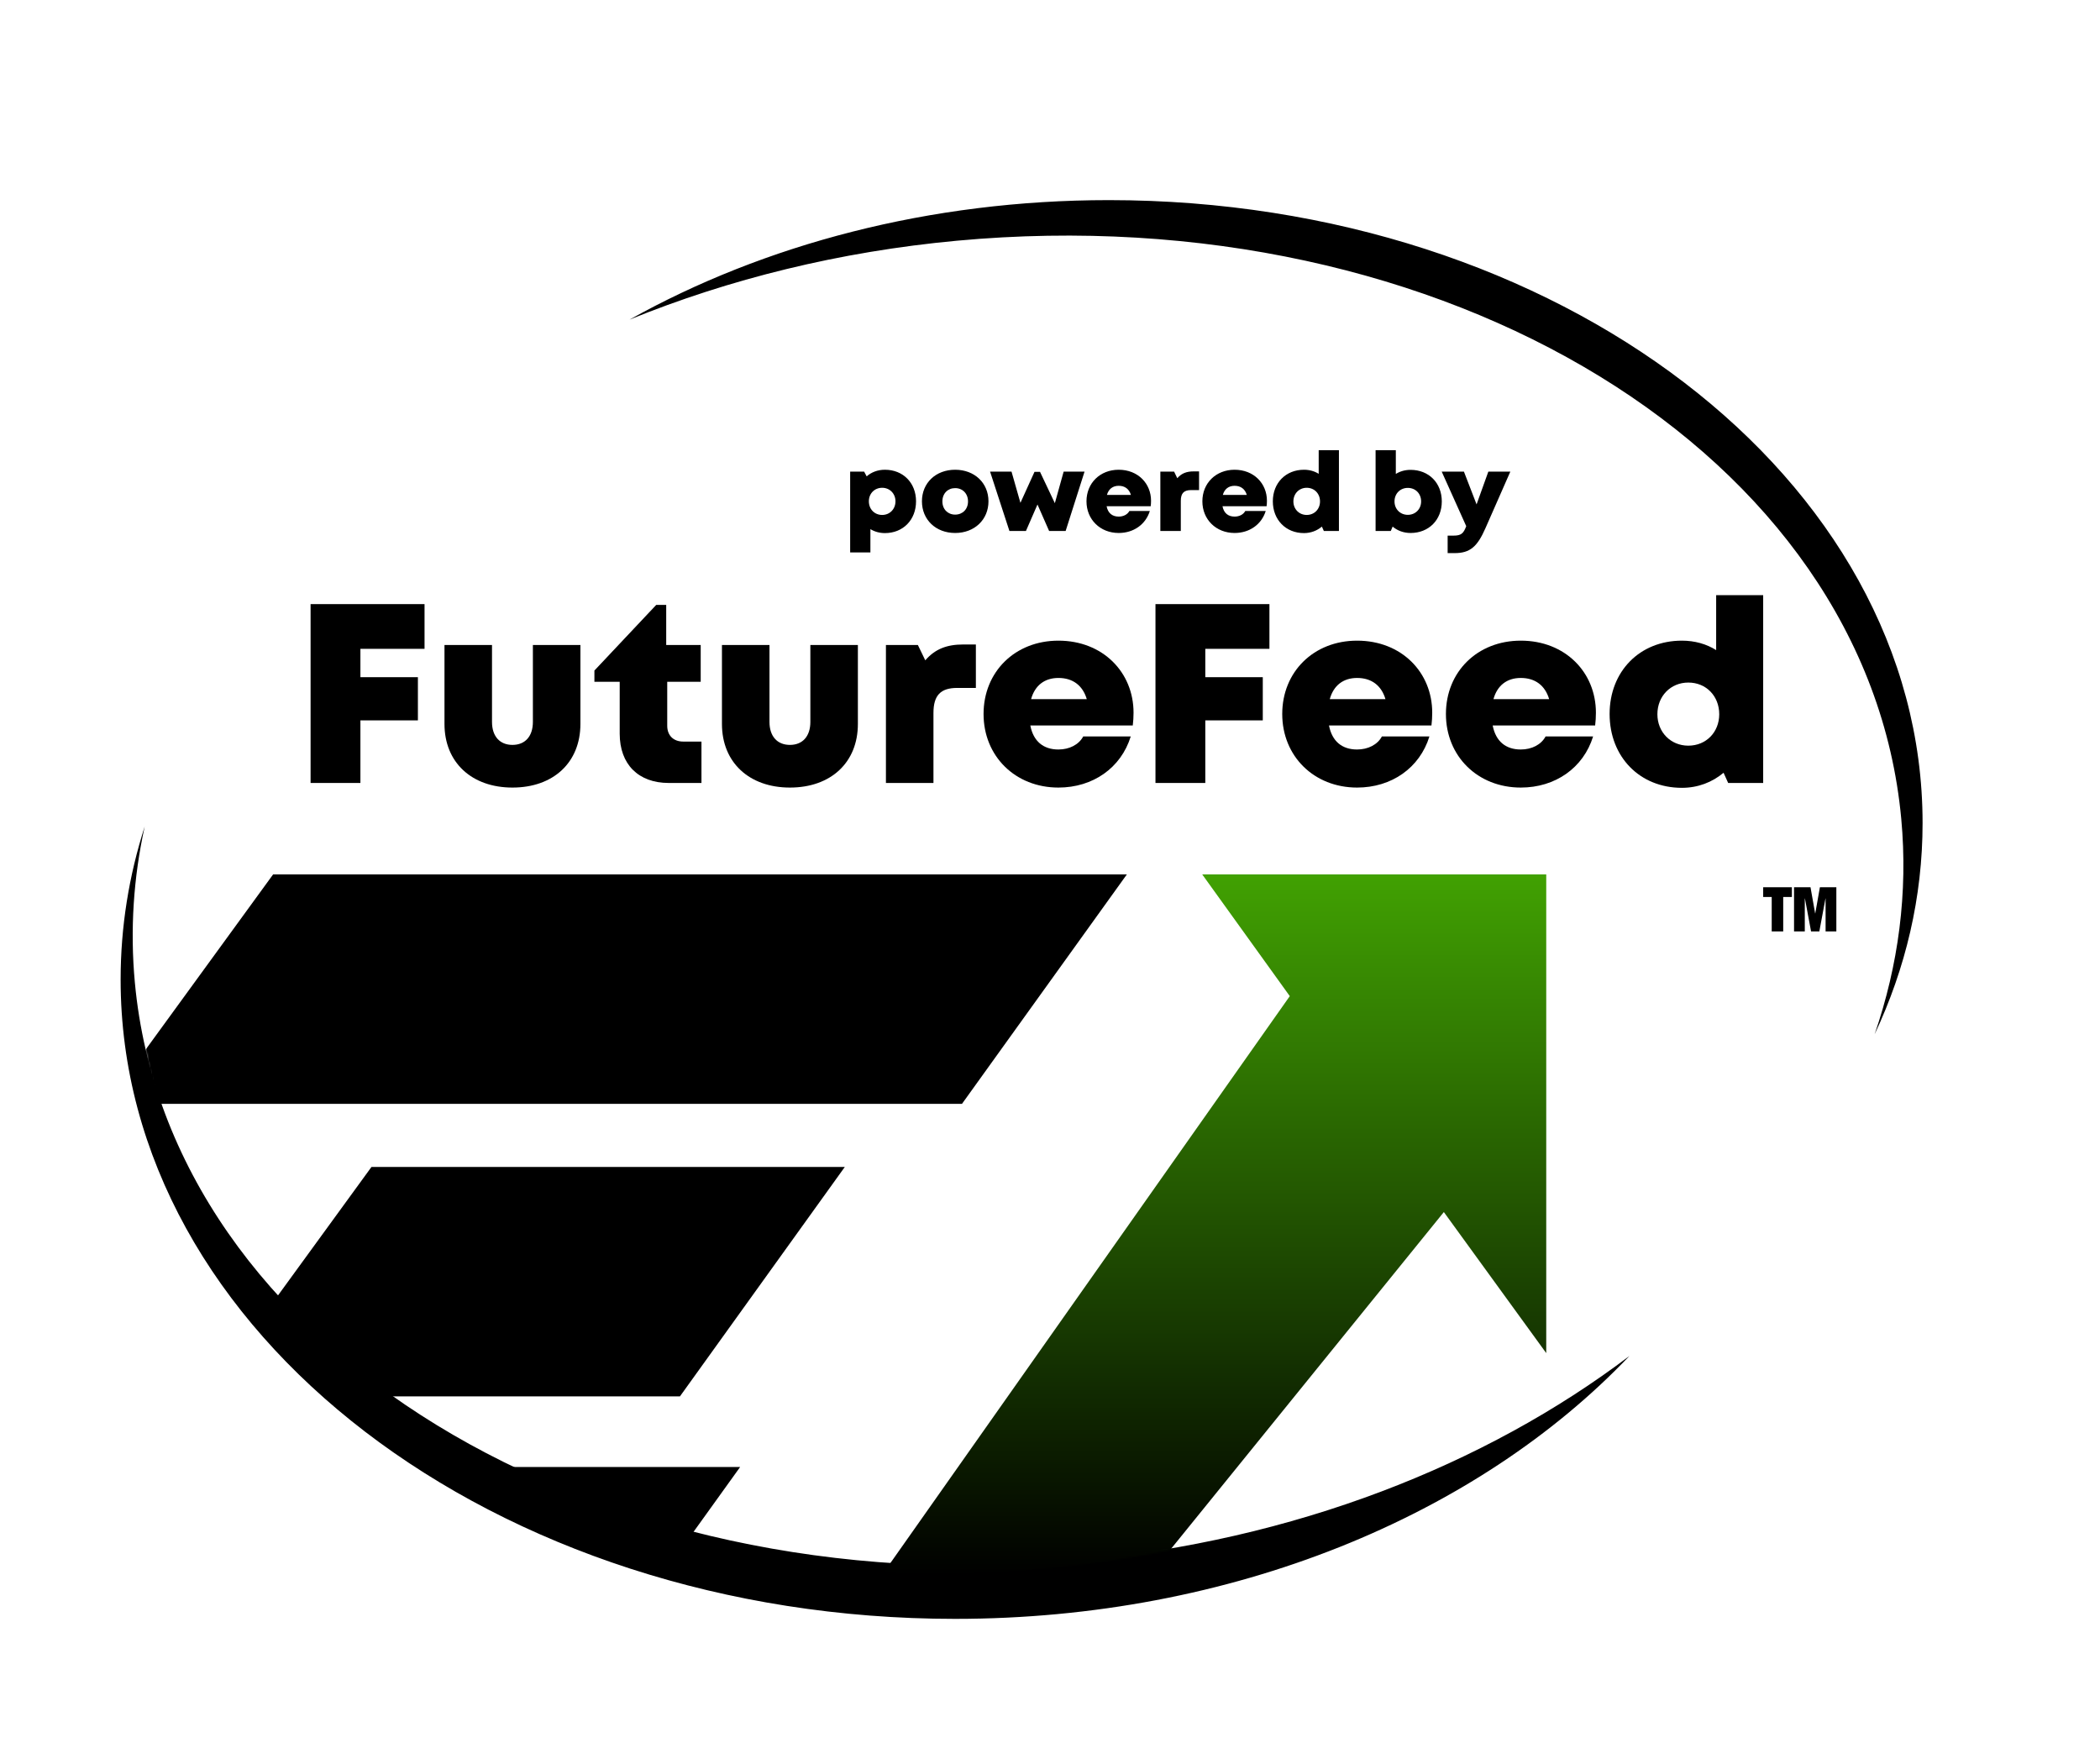 <svg width="1222" height="1017" viewBox="0 0 1222 1017" fill="none" xmlns="http://www.w3.org/2000/svg">
<path fill-rule="evenodd" clip-rule="evenodd" d="M1090.86 601.846C1108.92 563.471 1118.76 522.091 1118.76 478.952C1118.76 278.749 906.768 116.452 645.261 116.452C540.974 116.452 444.562 142.263 366.328 185.996C424.27 162.4 488.531 146.406 556.826 140.077C840.668 113.774 1086.7 264.377 1106.35 476.459C1110.33 519.439 1104.71 561.646 1090.86 601.846ZM948.169 789.066C859.877 881.795 716.969 942.047 555.693 942.047C287.559 942.047 70.193 775.497 70.193 570.047C70.193 539.353 75.045 509.527 84.193 480.995C77.694 510.535 75.619 540.925 78.472 571.712C98.126 783.794 344.157 934.397 627.998 908.094C752.863 896.523 864.245 852.644 948.169 789.066Z" fill="black"/>
<mask id="mask0_317_211" style="mask-type:alpha" maskUnits="userSpaceOnUse" x="80" y="100" width="1062" height="816">
<ellipse cx="610.894" cy="508.005" rx="536.214" ry="400.206" transform="rotate(-12.661 610.894 508.005)" fill="url(#paint0_linear_317_211)"/>
</mask>
<g mask="url(#mask0_317_211)">
<path d="M699.591 508.851L750.531 579.663L430.754 1033.58H309.562L372.22 1119.69L504.007 1120.31L840.183 705.319L899.764 787.404V508.852L699.591 508.851Z" fill="url(#paint1_linear_317_211)"/>
<path d="M158.912 508.851L61.762 642.36H559.773L655.713 508.851H158.912Z" fill="black"/>
<path d="M216.158 679.073L119.008 812.582H395.658L491.597 679.073H216.158Z" fill="black"/>
<path d="M271.209 853.66L174.059 987.168H334.758L430.697 853.66H271.209Z" fill="black"/>
</g>
<path d="M247.043 377.565V351.545H180.73V455.624H209.724V419.196H243.178V394.069H209.724V377.565H247.043Z" fill="black"/>
<path d="M298.196 458.3C321.986 458.3 337.746 443.729 337.746 421.278V375.335H310.091V420.088C310.091 428.415 305.63 433.47 298.196 433.47C290.911 433.47 286.302 428.563 286.302 420.088V375.335H258.646V421.278C258.646 443.729 274.556 458.3 298.196 458.3Z" fill="black"/>
<path d="M397.631 431.537C391.832 431.537 388.264 427.969 388.264 422.319V396.745H407.741V375.335H387.669V351.991H381.87L345.889 390.203V396.745H360.609V426.928C360.609 444.77 371.462 455.624 389.156 455.624H408.187V431.537H397.631Z" fill="black"/>
<path d="M459.657 458.3C483.447 458.3 499.207 443.729 499.207 421.278V375.335H471.552V420.088C471.552 428.415 467.091 433.47 459.657 433.47C452.372 433.47 447.763 428.563 447.763 420.088V375.335H420.107V421.278C420.107 443.729 436.017 458.3 459.657 458.3Z" fill="black"/>
<path d="M560.43 375.037C550.914 375.037 544.075 377.714 538.425 384.256L534.113 375.335H515.527V455.624H543.183V414.885C543.183 404.625 547.346 400.314 557.01 400.314H567.864V375.037H560.43Z" fill="black"/>
<path d="M659.615 414.736C659.615 391.244 641.773 372.807 615.902 372.807C590.625 372.807 572.337 390.946 572.337 415.479C572.337 440.012 590.774 458.3 615.902 458.3C635.974 458.3 652.329 446.852 657.979 428.563H630.324C627.796 433.321 622.295 436.146 615.902 436.146C607.129 436.146 601.331 431.388 599.546 422.17H659.169C659.466 419.642 659.615 417.263 659.615 414.736ZM615.902 394.515C624.228 394.515 630.027 398.827 632.406 406.856H599.993C602.223 398.827 607.873 394.515 615.902 394.515Z" fill="black"/>
<path d="M738.686 377.565V351.545H672.374V455.624H701.367V419.196H734.821V394.069H701.367V377.565H738.686Z" fill="black"/>
<path d="M833.418 414.736C833.418 391.244 815.576 372.807 789.705 372.807C764.428 372.807 746.14 390.946 746.14 415.479C746.14 440.012 764.577 458.3 789.705 458.3C809.777 458.3 826.132 446.852 831.782 428.563H804.127C801.599 433.321 796.098 436.146 789.705 436.146C780.932 436.146 775.134 431.388 773.349 422.17H832.971C833.269 419.642 833.418 417.263 833.418 414.736ZM789.705 394.515C798.031 394.515 803.83 398.827 806.208 406.856H773.795C776.026 398.827 781.676 394.515 789.705 394.515Z" fill="black"/>
<path d="M928.668 414.736C928.668 391.244 910.826 372.807 884.955 372.807C859.679 372.807 841.391 390.946 841.391 415.479C841.391 440.012 859.828 458.3 884.955 458.3C905.027 458.3 921.383 446.852 927.032 428.563H899.377C896.85 433.321 891.348 436.146 884.955 436.146C876.183 436.146 870.384 431.388 868.6 422.17H928.222C928.519 419.642 928.668 417.263 928.668 414.736ZM884.955 394.515C893.281 394.515 899.08 398.827 901.459 406.856H869.046C871.276 398.827 876.926 394.515 884.955 394.515Z" fill="black"/>
<path d="M998.642 346.341V378.308C992.992 374.74 986.153 372.807 978.719 372.807C954.186 372.807 936.641 390.649 936.641 415.479C936.641 440.458 954.186 458.449 978.719 458.449C988.086 458.449 996.412 455.178 1002.95 449.676L1005.63 455.624H1026V346.341H998.642ZM982.436 433.916C972.176 433.916 964.445 426.036 964.445 415.628C964.445 405.071 972.176 397.191 982.436 397.191C992.843 397.191 1000.43 405.071 1000.43 415.628C1000.43 426.036 992.843 433.916 982.436 433.916Z" fill="black"/>
<path d="M514.936 273.352C510.776 273.352 507.128 274.76 504.312 277.192L502.84 274.44H494.712V321.48H506.488V307.912C508.92 309.384 511.8 310.216 514.936 310.216C525.496 310.216 533.048 302.536 533.048 291.72C533.048 280.968 525.496 273.352 514.936 273.352ZM513.336 299.656C508.856 299.656 505.592 296.264 505.592 291.72C505.592 287.24 508.856 283.848 513.336 283.848C517.752 283.848 521.08 287.24 521.08 291.72C521.08 296.264 517.752 299.656 513.336 299.656ZM555.806 310.152C567.07 310.152 575.198 302.408 575.198 291.72C575.198 281.032 567.07 273.352 555.806 273.352C544.542 273.352 536.478 281.032 536.478 291.72C536.478 302.408 544.542 310.152 555.806 310.152ZM555.806 299.464C551.518 299.464 548.382 296.328 548.382 291.784C548.382 287.176 551.518 284.04 555.806 284.04C560.158 284.04 563.294 287.24 563.294 291.784C563.294 296.328 560.158 299.464 555.806 299.464ZM618.944 274.44L613.824 292.808L605.184 274.568H601.984L593.792 292.616L588.608 274.44H576.128L587.392 309H596.992L603.712 293.576L610.496 309H620.096L631.104 274.44H618.944ZM669.796 291.4C669.796 281.288 662.116 273.352 650.98 273.352C640.1 273.352 632.228 281.16 632.228 291.72C632.228 302.28 640.164 310.152 650.98 310.152C659.62 310.152 666.66 305.224 669.092 297.352H657.188C656.1 299.4 653.732 300.616 650.98 300.616C647.204 300.616 644.708 298.568 643.94 294.6H669.604C669.732 293.512 669.796 292.488 669.796 291.4ZM650.98 282.696C654.564 282.696 657.06 284.552 658.084 288.008H644.132C645.092 284.552 647.524 282.696 650.98 282.696ZM694.54 274.312C690.444 274.312 687.5 275.464 685.068 278.28L683.212 274.44H675.212V309H687.116V291.464C687.116 287.048 688.908 285.192 693.068 285.192H697.74V274.312H694.54ZM737.234 291.4C737.234 281.288 729.554 273.352 718.418 273.352C707.538 273.352 699.666 281.16 699.666 291.72C699.666 302.28 707.602 310.152 718.418 310.152C727.058 310.152 734.097 305.224 736.53 297.352H724.626C723.538 299.4 721.17 300.616 718.418 300.616C714.642 300.616 712.146 298.568 711.378 294.6H737.042C737.17 293.512 737.234 292.488 737.234 291.4ZM718.418 282.696C722.002 282.696 724.498 284.552 725.522 288.008H711.57C712.53 284.552 714.962 282.696 718.418 282.696ZM767.354 261.96V275.72C764.922 274.184 761.978 273.352 758.778 273.352C748.218 273.352 740.666 281.032 740.666 291.72C740.666 302.472 748.218 310.216 758.778 310.216C762.81 310.216 766.394 308.808 769.21 306.44L770.362 309H779.13V261.96H767.354ZM760.378 299.656C755.962 299.656 752.634 296.264 752.634 291.784C752.634 287.24 755.962 283.848 760.378 283.848C764.858 283.848 768.122 287.24 768.122 291.784C768.122 296.264 764.858 299.656 760.378 299.656ZM820.814 273.416C817.614 273.416 814.734 274.248 812.238 275.784V261.96H800.462V309H809.294L810.382 306.44C813.198 308.808 816.782 310.152 820.814 310.152C831.438 310.152 838.99 302.536 838.99 291.784C838.99 281.032 831.438 273.416 820.814 273.416ZM819.214 299.592C814.798 299.592 811.47 296.264 811.47 291.784C811.47 287.24 814.798 283.912 819.214 283.912C823.694 283.912 826.958 287.24 826.958 291.784C826.958 296.264 823.63 299.592 819.214 299.592ZM866.072 274.44L859.224 293.512L851.864 274.44H838.936L853.208 306.184C851.608 310.472 850.264 311.688 845.72 311.688H842.392V321.864H846.488C855.448 321.864 859.672 318.088 864.344 307.464L878.872 274.44H866.072Z" fill="black"/>
<path d="M1030.97 521.984V542H1037.66V521.984H1042.7V516.296H1026V521.984H1030.97ZM1043.96 516.296V542H1050.22V522.848H1050.3L1053.86 542H1058.68L1062.25 522.848H1062.32V542H1068.58V516.296H1059.01L1056.31 531.524H1056.24L1053.54 516.296H1043.96Z" fill="black"/>
<defs>
<linearGradient id="paint0_linear_317_211" x1="610.894" y1="107.798" x2="610.894" y2="908.211" gradientUnits="userSpaceOnUse">
<stop stop-color="#FFD150"/>
<stop offset="1" stop-color="white"/>
</linearGradient>
<linearGradient id="paint1_linear_317_211" x1="604.663" y1="508.851" x2="604.663" y2="1120.31" gradientUnits="userSpaceOnUse">
<stop stop-color="#41A102"/>
<stop offset="0.667"/>
</linearGradient>
</defs>
</svg>

